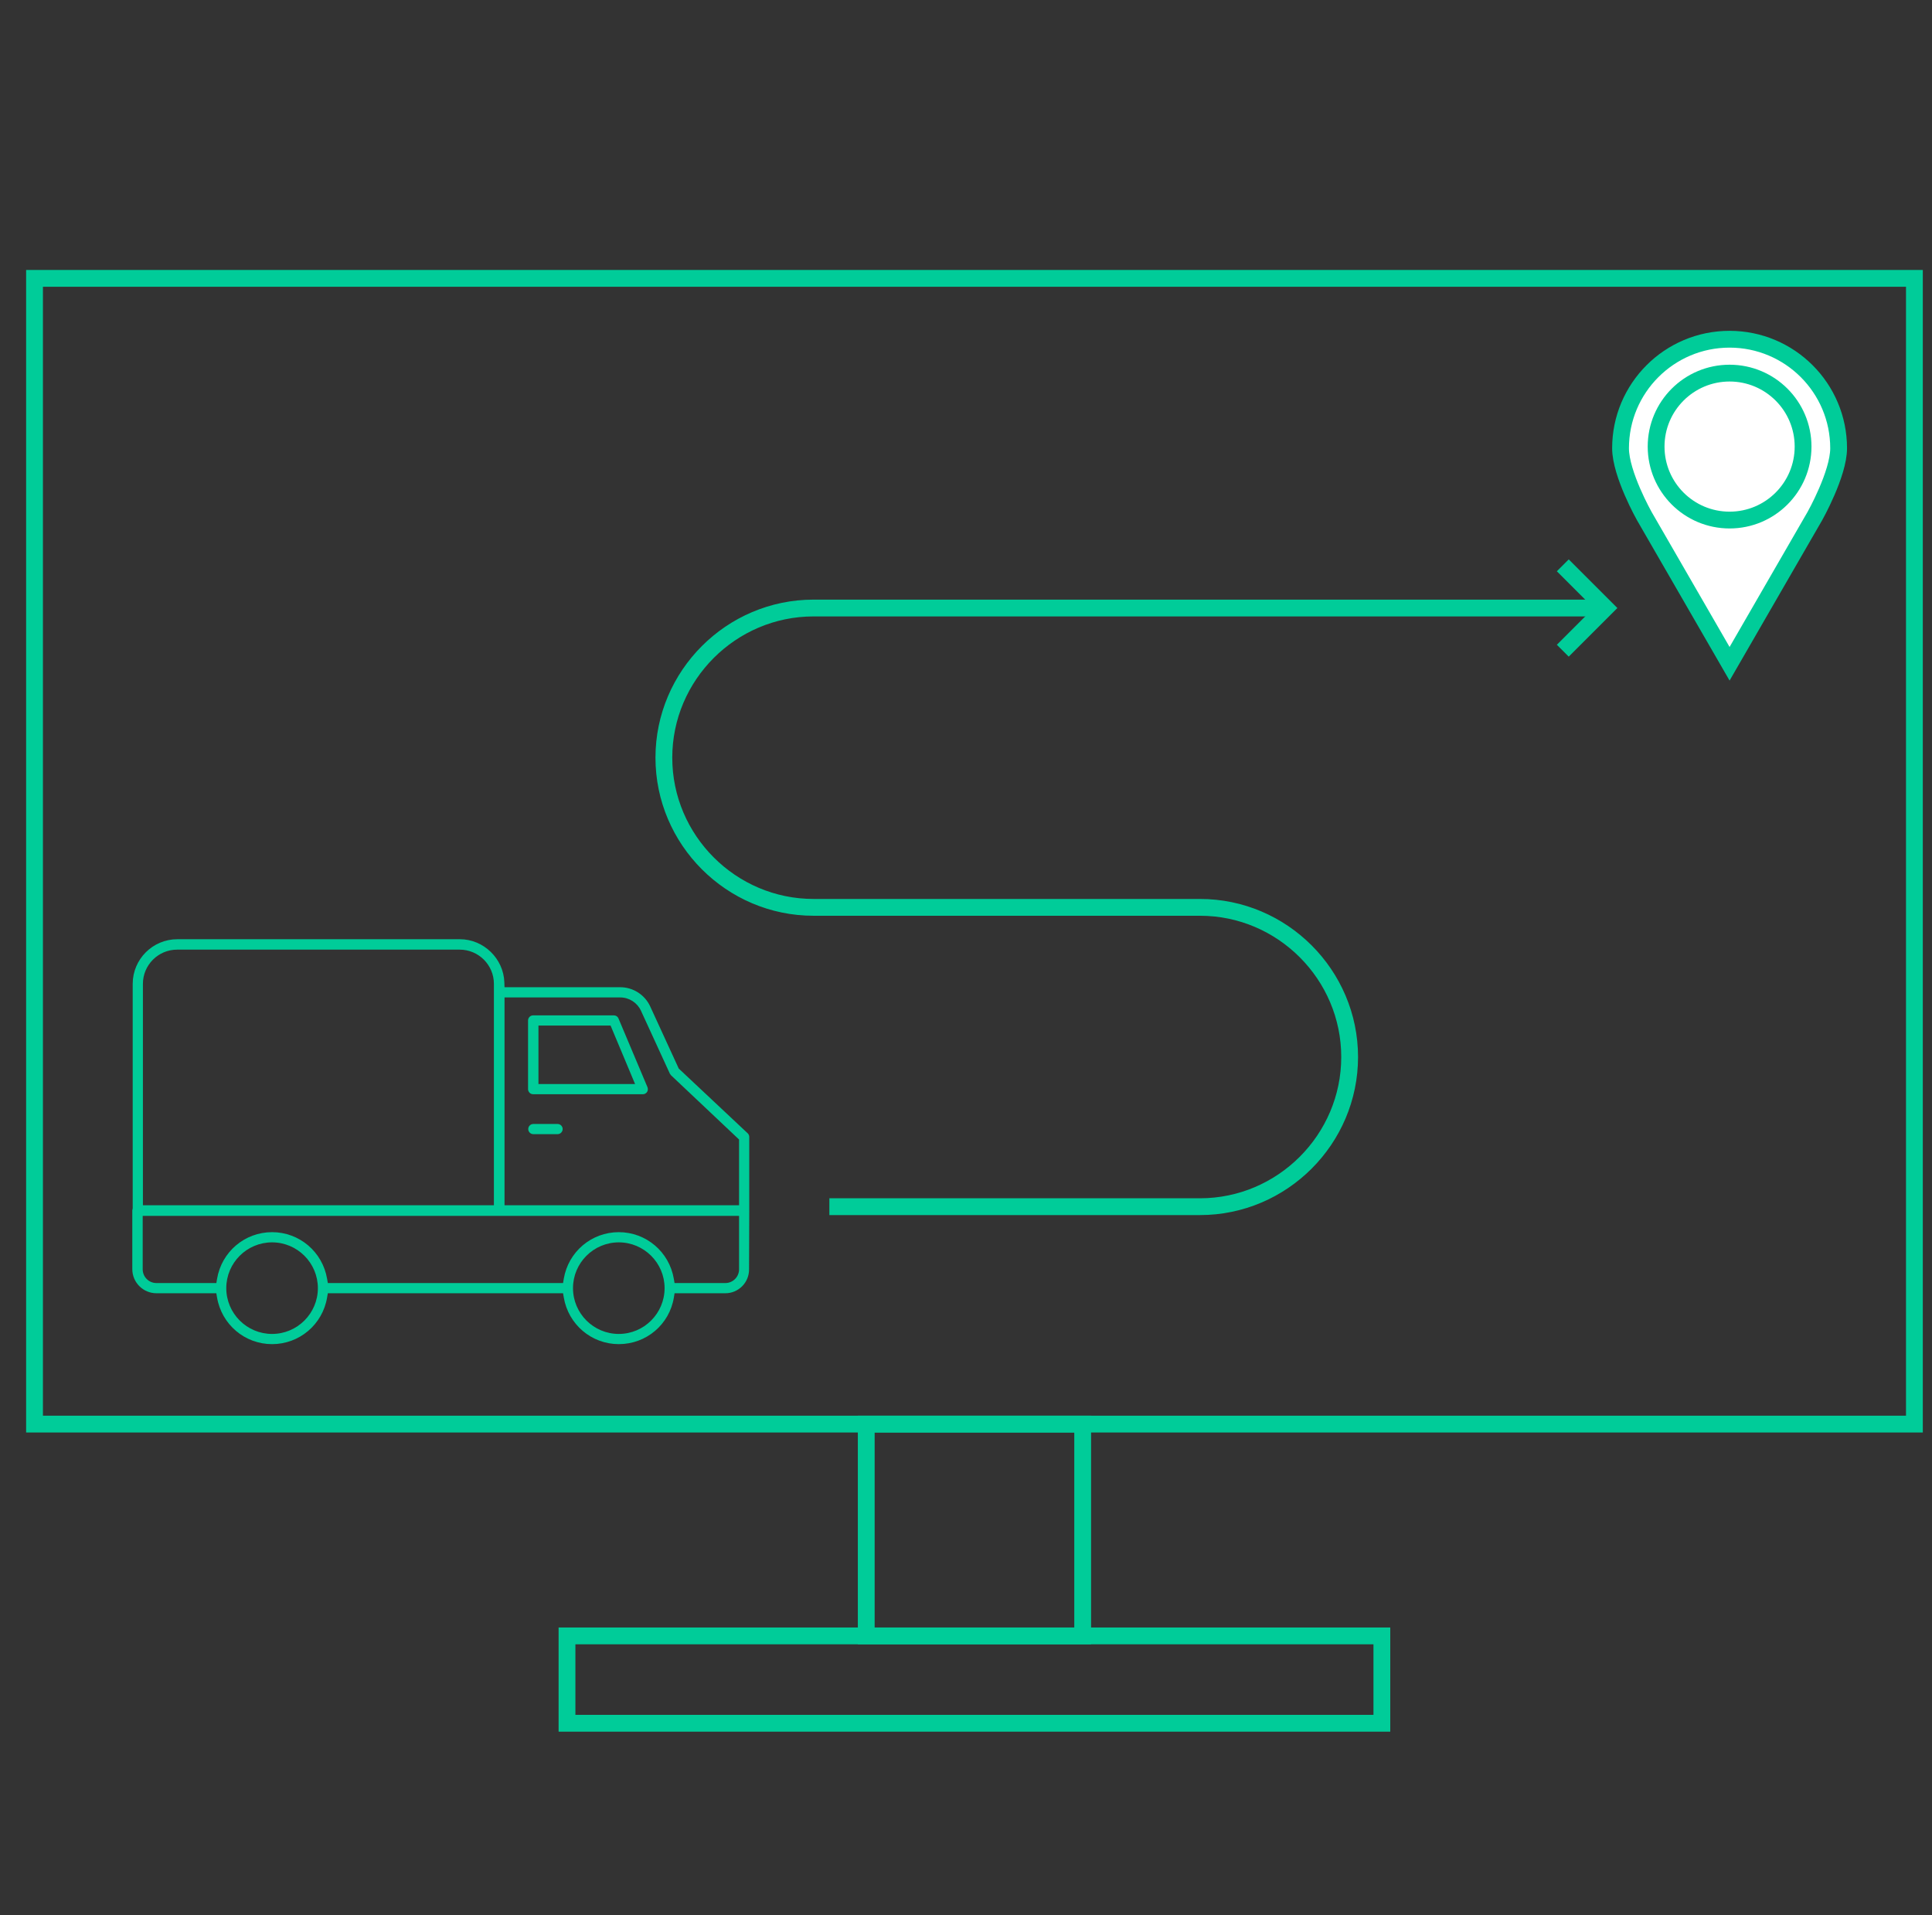 <svg width="115" height="114" viewBox="0 0 115 114" fill="none" xmlns="http://www.w3.org/2000/svg">
<rect x="0" y="0" width="115" height="114" fill="#333333" stroke="none"/>
<path d="M113.953 16.569H2.055V84.767H113.953V16.569Z" stroke="#00CC99" stroke-miterlimit="10"/>
<path d="M64.445 84.767H51.562V97.375H64.445V84.767Z" stroke="#00CC99" stroke-miterlimit="10"/>
<path d="M82.254 97.375H33.75V102.575H82.254V97.375Z" stroke="#00CC99" stroke-miterlimit="10"/>
<path d="M36.833 80.008C35.208 80.008 33.831 78.839 33.558 77.229L33.515 76.979H19.513L19.471 77.229C19.201 78.839 17.823 80.008 16.195 80.008C14.57 80.008 13.192 78.839 12.919 77.229L12.876 76.979H9.312C8.52 76.979 7.875 76.335 7.875 75.543V72.045L7.899 71.924V58.562C7.899 57.097 9.091 55.906 10.556 55.906H27.376C28.786 55.906 29.974 57.058 30.021 58.473L30.031 58.763H36.919C37.683 58.763 38.383 59.212 38.703 59.907L40.402 63.605L44.509 67.461C44.587 67.533 44.599 67.632 44.599 67.686V72.045L44.587 75.543C44.592 75.928 44.446 76.288 44.179 76.559C43.911 76.83 43.555 76.979 43.175 76.979H40.153L40.112 77.23C39.848 78.839 38.469 80.008 36.833 80.008ZM36.833 73.95C35.33 73.95 34.107 75.172 34.107 76.675C34.107 78.178 35.33 79.401 36.833 79.401C38.336 79.401 39.559 78.178 39.559 76.675C39.559 75.172 38.336 73.95 36.833 73.95ZM16.195 73.95C14.691 73.95 13.469 75.172 13.469 76.675C13.469 78.178 14.691 79.401 16.195 79.401C17.698 79.401 18.921 78.178 18.921 76.675C18.921 75.172 17.698 73.95 16.195 73.95ZM36.833 73.343C38.458 73.343 39.836 74.512 40.109 76.122L40.152 76.372H43.175C43.626 76.372 43.992 76.005 43.992 75.555V72.374H8.494V75.555C8.494 76.005 8.86 76.372 9.312 76.372H12.878L12.92 76.122C13.191 74.512 14.569 73.343 16.195 73.343C17.82 73.343 19.198 74.512 19.471 76.122L19.514 76.372H33.515L33.557 76.122C33.827 74.512 35.205 73.343 36.833 73.343ZM30.031 71.742H43.992V67.829L39.945 64.008L39.876 63.916L38.152 60.161C37.929 59.68 37.445 59.371 36.919 59.371H30.031L30.031 71.742ZM10.543 56.526C9.42 56.526 8.507 57.439 8.507 58.562V71.742H29.399V58.562C29.399 57.439 28.486 56.526 27.364 56.526H10.543ZM31.747 67.509C31.58 67.509 31.443 67.373 31.443 67.206C31.443 67.039 31.58 66.903 31.747 66.903H33.188C33.355 66.903 33.492 67.039 33.492 67.206C33.492 67.373 33.355 67.509 33.188 67.509H31.747ZM31.735 65.133C31.568 65.133 31.432 64.997 31.432 64.83V60.741C31.432 60.574 31.568 60.438 31.735 60.438H36.538C36.661 60.438 36.77 60.509 36.812 60.616L38.539 64.711C38.576 64.803 38.569 64.92 38.52 64.991C38.459 65.085 38.369 65.133 38.262 65.133H31.735ZM32.051 64.526H37.802L36.343 61.044H32.051L32.051 64.526Z" fill="#00CC99"/>
<path d="M108.025 30.723C108.025 30.723 109.442 28.211 109.442 26.682C109.442 23.098 106.536 20.192 102.951 20.192C99.367 20.192 96.461 23.098 96.461 26.682C96.461 28.211 97.877 30.723 97.877 30.723L102.951 39.511L108.025 30.723Z" fill="white" stroke="#00CC99" stroke-miterlimit="10"/>
<path d="M102.952 30.956C105.368 30.956 107.326 28.998 107.326 26.582C107.326 24.167 105.368 22.209 102.952 22.209C100.536 22.209 98.578 24.167 98.578 26.582C98.578 28.998 100.536 30.956 102.952 30.956Z" fill="white" stroke="#00CC99" stroke-miterlimit="10"/>
<path d="M94.925 36.192H48.424C43.525 36.192 39.516 40.2 39.516 45.1C39.516 50 43.525 54.009 48.424 54.009H71.428C76.328 54.009 80.336 58.018 80.336 62.917C80.336 67.817 76.328 71.826 71.428 71.826H49.367" stroke="#00CC99" stroke-miterlimit="10"/>
<path d="M93.023 33.65L95.565 36.192L93.023 38.733" stroke="#00CC99" stroke-miterlimit="10"/>
</svg>
